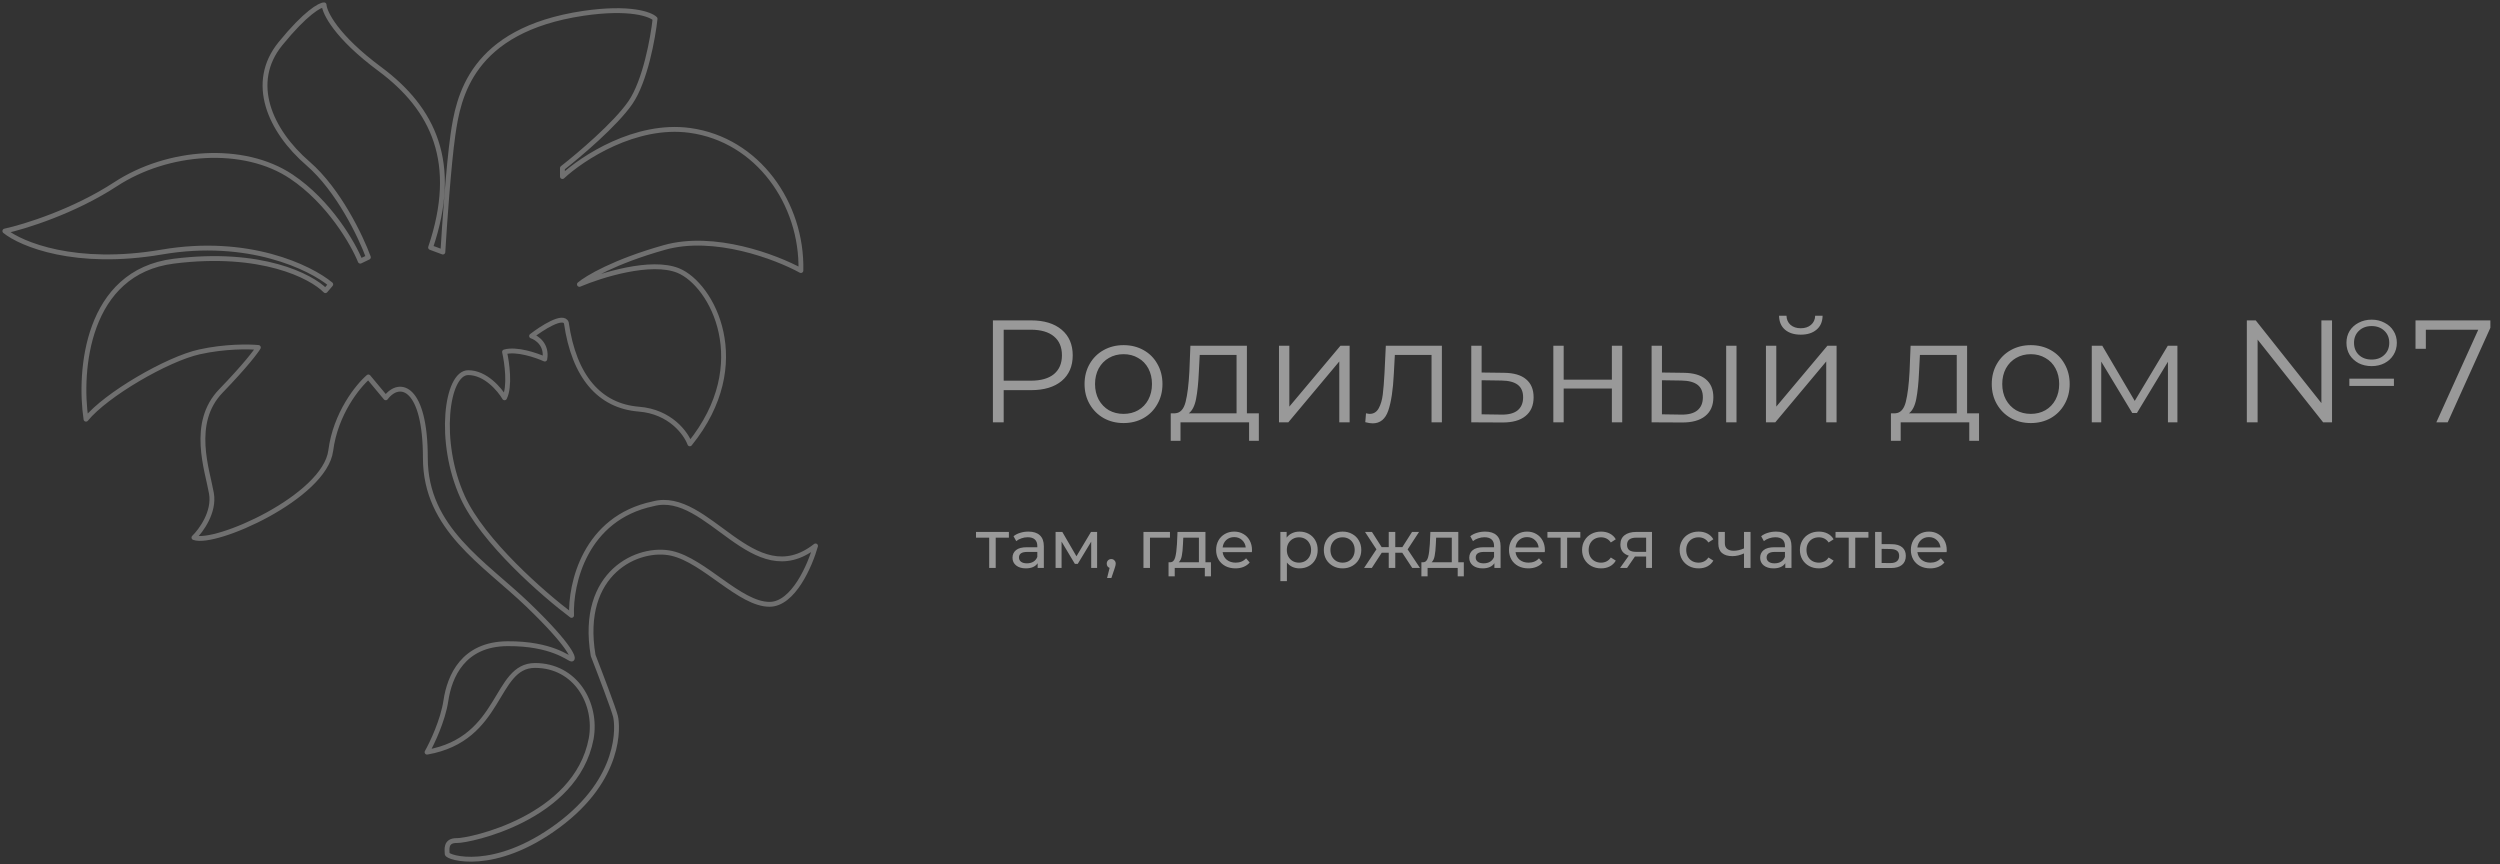 <svg width="515" height="178" viewBox="0 0 515 178" fill="none" xmlns="http://www.w3.org/2000/svg">
<rect x="0" y="0" width="515" height="178" fill="#333333" stroke="none"/>
<path opacity="0.3" d="M78.201 14.187C69.307 7.591 66.869 2.647 66.761 1C65.936 1 62.982 2.601 57.77 9.003C51.256 17.007 55.563 26.864 63.45 33.685C69.76 39.143 74.37 48.833 75.886 52.996L74.217 53.801C72.746 50.176 67.843 41.614 60.005 36.371C50.206 29.818 34.567 30.919 23.8 37.956C15.186 43.585 5.011 46.729 1 47.597C4.365 50.31 15.541 54.972 33.329 51.922C51.116 48.87 63.944 55.091 68.134 58.582L67.03 59.871C64.132 56.908 53.83 51.545 35.805 53.801C17.781 56.057 16.236 76.442 17.716 86.353C21.861 81.277 34.432 73.971 41.054 72.494C46.352 71.312 51.373 71.393 53.221 71.581C52.764 72.378 50.578 75.287 45.496 80.551C39.143 87.132 42.723 96.827 43.557 101.634C44.225 105.48 41.431 109.307 39.95 110.739C44.23 112.404 66.896 102.386 68.134 92.825C69.124 85.176 73.715 79.522 75.886 77.651L79.466 81.948C82.374 78.107 87.623 79.719 87.623 94.329C87.623 108.94 99.763 115.949 108.753 124.597C117.744 133.246 118.336 135.824 117.744 135.77C117.152 135.716 113.706 132.547 104.554 132.601C95.402 132.655 92.602 139.315 91.849 144.364C91.246 148.404 89.013 153.102 87.972 154.946C103.558 152.207 101.781 137.086 110.207 137.086C118.632 137.086 123.074 144.982 121.782 152.18C118.659 168.644 96.613 173.209 94.137 173.156C91.66 173.102 92.118 175.116 92.118 175.895C92.118 176.674 101.781 179.816 114.944 170.094C128.107 160.371 127.273 149.521 126.788 147.561C126.401 145.992 123.558 138.545 122.185 135.018C119.278 117.803 131.607 112.458 138.363 113.989C145.12 115.52 152.414 124.49 158.525 124.49C163.413 124.49 166.878 116.469 168 112.458C155.187 122.529 145.846 100.721 134.541 103.783C120.479 106.727 117.484 120.336 117.744 126.773C111.992 122.458 99.45 111.539 95.294 102.386C90.099 90.945 91.983 76.765 96.452 76.765C100.026 76.765 102.93 80.22 103.935 81.948C105.119 79.585 104.428 74.661 103.935 72.494C106.411 71.785 110.494 73.184 112.226 73.971C112.742 71.049 110.629 69.585 109.507 69.218C111.624 67.579 116.021 64.743 116.667 66.505C118.255 77.597 123.504 83.64 131.607 84.285C138.089 84.8 141.306 89.262 142.105 91.429C155.456 74.938 146.708 58.582 139.709 55.735C134.11 53.458 123.809 56.684 119.359 58.582C120.902 57.257 126.562 53.882 136.856 50.981C147.149 48.081 159.898 52.942 164.985 55.735C165.308 41.931 156.075 28.77 142.105 26.864C130.928 25.338 119.951 32.566 115.86 36.371V34.625C119.251 31.984 126.799 25.591 129.857 21.143C132.915 16.695 134.523 7.777 134.945 3.874C133.993 2.916 129.706 1.349 120.167 2.746C96.963 6.21 94.406 20.042 93.302 27.804C92.419 34.013 91.552 46.469 91.23 51.922L88.699 50.981C94.594 33.551 89.318 22.432 78.201 14.187Z" stroke="white" stroke-linecap="round" stroke-linejoin="round"/>
<path opacity="0.5" d="M207.832 110.756H205.116V117H203.772V110.756H201.056V109.58H207.832V110.756ZM211.852 109.51C212.879 109.51 213.663 109.762 214.204 110.266C214.755 110.77 215.03 111.521 215.03 112.52V117H213.756V116.02C213.532 116.365 213.21 116.631 212.79 116.818C212.38 116.995 211.89 117.084 211.32 117.084C210.49 117.084 209.822 116.883 209.318 116.482C208.824 116.081 208.576 115.553 208.576 114.9C208.576 114.247 208.814 113.724 209.29 113.332C209.766 112.931 210.522 112.73 211.558 112.73H213.686V112.464C213.686 111.885 213.518 111.442 213.182 111.134C212.846 110.826 212.352 110.672 211.698 110.672C211.26 110.672 210.83 110.747 210.41 110.896C209.99 111.036 209.636 111.227 209.346 111.47L208.786 110.462C209.169 110.154 209.626 109.921 210.158 109.762C210.69 109.594 211.255 109.51 211.852 109.51ZM211.544 116.048C212.058 116.048 212.501 115.936 212.874 115.712C213.248 115.479 213.518 115.152 213.686 114.732V113.696H211.614C210.476 113.696 209.906 114.079 209.906 114.844C209.906 115.217 210.051 115.511 210.34 115.726C210.63 115.941 211.031 116.048 211.544 116.048ZM226.004 109.58V117H224.786V111.582L222.014 116.16H221.426L218.682 111.568V117H217.45V109.58H218.836L221.748 114.592L224.744 109.58H226.004ZM228.928 115.166C229.19 115.166 229.404 115.259 229.572 115.446C229.75 115.623 229.838 115.847 229.838 116.118C229.838 116.258 229.82 116.393 229.782 116.524C229.754 116.655 229.694 116.855 229.6 117.126L228.942 119.072H228.06L228.578 116.986C228.401 116.921 228.256 116.813 228.144 116.664C228.042 116.505 227.99 116.323 227.99 116.118C227.99 115.838 228.079 115.609 228.256 115.432C228.434 115.255 228.658 115.166 228.928 115.166ZM241.012 110.756H236.896V117H235.552V109.58H241.012V110.756ZM249.455 115.824V118.722H248.195V117H241.993V118.722H240.719V115.824H241.111C241.587 115.796 241.914 115.46 242.091 114.816C242.269 114.172 242.39 113.262 242.455 112.086L242.567 109.58H248.321V115.824H249.455ZM243.687 112.184C243.65 113.117 243.571 113.892 243.449 114.508C243.337 115.115 243.127 115.553 242.819 115.824H246.977V110.756H243.757L243.687 112.184ZM257.912 113.332C257.912 113.435 257.903 113.57 257.884 113.738H251.864C251.948 114.391 252.233 114.919 252.718 115.32C253.213 115.712 253.824 115.908 254.552 115.908C255.439 115.908 256.153 115.609 256.694 115.012L257.436 115.88C257.1 116.272 256.68 116.571 256.176 116.776C255.682 116.981 255.126 117.084 254.51 117.084C253.726 117.084 253.031 116.925 252.424 116.608C251.818 116.281 251.346 115.829 251.01 115.25C250.684 114.671 250.52 114.018 250.52 113.29C250.52 112.571 250.679 111.923 250.996 111.344C251.323 110.765 251.766 110.317 252.326 110C252.896 109.673 253.535 109.51 254.244 109.51C254.954 109.51 255.584 109.673 256.134 110C256.694 110.317 257.128 110.765 257.436 111.344C257.754 111.923 257.912 112.585 257.912 113.332ZM254.244 110.644C253.6 110.644 253.059 110.84 252.62 111.232C252.191 111.624 251.939 112.137 251.864 112.772H256.624C256.55 112.147 256.293 111.638 255.854 111.246C255.425 110.845 254.888 110.644 254.244 110.644ZM267.691 109.51C268.41 109.51 269.054 109.669 269.623 109.986C270.192 110.303 270.636 110.747 270.953 111.316C271.28 111.885 271.443 112.543 271.443 113.29C271.443 114.037 271.28 114.699 270.953 115.278C270.636 115.847 270.192 116.291 269.623 116.608C269.054 116.925 268.41 117.084 267.691 117.084C267.159 117.084 266.669 116.981 266.221 116.776C265.782 116.571 265.409 116.272 265.101 115.88V119.716H263.757V109.58H265.045V110.756C265.344 110.345 265.722 110.037 266.179 109.832C266.636 109.617 267.14 109.51 267.691 109.51ZM267.579 115.908C268.055 115.908 268.48 115.801 268.853 115.586C269.236 115.362 269.534 115.054 269.749 114.662C269.973 114.261 270.085 113.803 270.085 113.29C270.085 112.777 269.973 112.324 269.749 111.932C269.534 111.531 269.236 111.223 268.853 111.008C268.48 110.793 268.055 110.686 267.579 110.686C267.112 110.686 266.688 110.798 266.305 111.022C265.932 111.237 265.633 111.54 265.409 111.932C265.194 112.324 265.087 112.777 265.087 113.29C265.087 113.803 265.194 114.261 265.409 114.662C265.624 115.054 265.922 115.362 266.305 115.586C266.688 115.801 267.112 115.908 267.579 115.908ZM276.574 117.084C275.836 117.084 275.174 116.921 274.586 116.594C273.998 116.267 273.536 115.819 273.2 115.25C272.873 114.671 272.71 114.018 272.71 113.29C272.71 112.562 272.873 111.913 273.2 111.344C273.536 110.765 273.998 110.317 274.586 110C275.174 109.673 275.836 109.51 276.574 109.51C277.311 109.51 277.969 109.673 278.548 110C279.136 110.317 279.593 110.765 279.92 111.344C280.256 111.913 280.424 112.562 280.424 113.29C280.424 114.018 280.256 114.671 279.92 115.25C279.593 115.819 279.136 116.267 278.548 116.594C277.969 116.921 277.311 117.084 276.574 117.084ZM276.574 115.908C277.05 115.908 277.474 115.801 277.848 115.586C278.23 115.362 278.529 115.054 278.744 114.662C278.958 114.261 279.066 113.803 279.066 113.29C279.066 112.777 278.958 112.324 278.744 111.932C278.529 111.531 278.23 111.223 277.848 111.008C277.474 110.793 277.05 110.686 276.574 110.686C276.098 110.686 275.668 110.793 275.286 111.008C274.912 111.223 274.614 111.531 274.39 111.932C274.175 112.324 274.068 112.777 274.068 113.29C274.068 113.803 274.175 114.261 274.39 114.662C274.614 115.054 274.912 115.362 275.286 115.586C275.668 115.801 276.098 115.908 276.574 115.908ZM288.866 113.864H287.424V117H286.08V113.864H284.638L282.594 117H280.998L283.546 113.164L281.194 109.58H282.622L284.624 112.716H286.08V109.58H287.424V112.716H288.88L290.882 109.58H292.324L289.972 113.178L292.52 117H290.924L288.866 113.864ZM301.545 115.824V118.722H300.285V117H294.083V118.722H292.809V115.824H293.201C293.677 115.796 294.004 115.46 294.181 114.816C294.359 114.172 294.48 113.262 294.545 112.086L294.657 109.58H300.411V115.824H301.545ZM295.777 112.184C295.74 113.117 295.661 113.892 295.539 114.508C295.427 115.115 295.217 115.553 294.909 115.824H299.067V110.756H295.847L295.777 112.184ZM305.942 109.51C306.969 109.51 307.753 109.762 308.294 110.266C308.845 110.77 309.12 111.521 309.12 112.52V117H307.846V116.02C307.622 116.365 307.3 116.631 306.88 116.818C306.469 116.995 305.979 117.084 305.41 117.084C304.579 117.084 303.912 116.883 303.408 116.482C302.913 116.081 302.666 115.553 302.666 114.9C302.666 114.247 302.904 113.724 303.38 113.332C303.856 112.931 304.612 112.73 305.648 112.73H307.776V112.464C307.776 111.885 307.608 111.442 307.272 111.134C306.936 110.826 306.441 110.672 305.788 110.672C305.349 110.672 304.92 110.747 304.5 110.896C304.08 111.036 303.725 111.227 303.436 111.47L302.876 110.462C303.259 110.154 303.716 109.921 304.248 109.762C304.78 109.594 305.345 109.51 305.942 109.51ZM305.634 116.048C306.147 116.048 306.591 115.936 306.964 115.712C307.337 115.479 307.608 115.152 307.776 114.732V113.696H305.704C304.565 113.696 303.996 114.079 303.996 114.844C303.996 115.217 304.141 115.511 304.43 115.726C304.719 115.941 305.121 116.048 305.634 116.048ZM318.246 113.332C318.246 113.435 318.237 113.57 318.218 113.738H312.198C312.282 114.391 312.567 114.919 313.052 115.32C313.547 115.712 314.158 115.908 314.886 115.908C315.773 115.908 316.487 115.609 317.028 115.012L317.77 115.88C317.434 116.272 317.014 116.571 316.51 116.776C316.016 116.981 315.46 117.084 314.844 117.084C314.06 117.084 313.365 116.925 312.758 116.608C312.152 116.281 311.68 115.829 311.344 115.25C311.018 114.671 310.854 114.018 310.854 113.29C310.854 112.571 311.013 111.923 311.33 111.344C311.657 110.765 312.1 110.317 312.66 110C313.23 109.673 313.869 109.51 314.578 109.51C315.288 109.51 315.918 109.673 316.468 110C317.028 110.317 317.462 110.765 317.77 111.344C318.088 111.923 318.246 112.585 318.246 113.332ZM314.578 110.644C313.934 110.644 313.393 110.84 312.954 111.232C312.525 111.624 312.273 112.137 312.198 112.772H316.958C316.884 112.147 316.627 111.638 316.188 111.246C315.759 110.845 315.222 110.644 314.578 110.644ZM325.547 110.756H322.831V117H321.487V110.756H318.771V109.58H325.547V110.756ZM329.827 117.084C329.071 117.084 328.394 116.921 327.797 116.594C327.209 116.267 326.747 115.819 326.411 115.25C326.075 114.671 325.907 114.018 325.907 113.29C325.907 112.562 326.075 111.913 326.411 111.344C326.747 110.765 327.209 110.317 327.797 110C328.394 109.673 329.071 109.51 329.827 109.51C330.499 109.51 331.096 109.645 331.619 109.916C332.151 110.187 332.562 110.579 332.851 111.092L331.829 111.75C331.596 111.395 331.306 111.129 330.961 110.952C330.616 110.775 330.233 110.686 329.813 110.686C329.328 110.686 328.889 110.793 328.497 111.008C328.114 111.223 327.811 111.531 327.587 111.932C327.372 112.324 327.265 112.777 327.265 113.29C327.265 113.813 327.372 114.275 327.587 114.676C327.811 115.068 328.114 115.371 328.497 115.586C328.889 115.801 329.328 115.908 329.813 115.908C330.233 115.908 330.616 115.819 330.961 115.642C331.306 115.465 331.596 115.199 331.829 114.844L332.851 115.488C332.562 116.001 332.151 116.398 331.619 116.678C331.096 116.949 330.499 117.084 329.827 117.084ZM340.309 109.58V117H339.105V114.648H336.949H336.795L335.171 117H333.729L335.535 114.466C334.975 114.298 334.545 114.023 334.247 113.64C333.948 113.248 333.799 112.763 333.799 112.184C333.799 111.335 334.088 110.691 334.667 110.252C335.245 109.804 336.043 109.58 337.061 109.58H340.309ZM335.171 112.226C335.171 112.721 335.325 113.089 335.633 113.332C335.95 113.565 336.421 113.682 337.047 113.682H339.105V110.756H337.103C335.815 110.756 335.171 111.246 335.171 112.226ZM349.925 117.084C349.169 117.084 348.492 116.921 347.895 116.594C347.307 116.267 346.845 115.819 346.509 115.25C346.173 114.671 346.005 114.018 346.005 113.29C346.005 112.562 346.173 111.913 346.509 111.344C346.845 110.765 347.307 110.317 347.895 110C348.492 109.673 349.169 109.51 349.925 109.51C350.597 109.51 351.194 109.645 351.717 109.916C352.249 110.187 352.659 110.579 352.949 111.092L351.927 111.75C351.693 111.395 351.404 111.129 351.059 110.952C350.713 110.775 350.331 110.686 349.911 110.686C349.425 110.686 348.987 110.793 348.595 111.008C348.212 111.223 347.909 111.531 347.685 111.932C347.47 112.324 347.363 112.777 347.363 113.29C347.363 113.813 347.47 114.275 347.685 114.676C347.909 115.068 348.212 115.371 348.595 115.586C348.987 115.801 349.425 115.908 349.911 115.908C350.331 115.908 350.713 115.819 351.059 115.642C351.404 115.465 351.693 115.199 351.927 114.844L352.949 115.488C352.659 116.001 352.249 116.398 351.717 116.678C351.194 116.949 350.597 117.084 349.925 117.084ZM360.611 109.58V117H359.267V114.004C358.464 114.377 357.666 114.564 356.873 114.564C355.949 114.564 355.235 114.349 354.731 113.92C354.227 113.491 353.975 112.847 353.975 111.988V109.58H355.319V111.904C355.319 112.417 355.477 112.805 355.795 113.066C356.121 113.327 356.574 113.458 357.153 113.458C357.806 113.458 358.511 113.295 359.267 112.968V109.58H360.611ZM365.866 109.51C366.893 109.51 367.677 109.762 368.218 110.266C368.769 110.77 369.044 111.521 369.044 112.52V117H367.77V116.02C367.546 116.365 367.224 116.631 366.804 116.818C366.393 116.995 365.903 117.084 365.334 117.084C364.503 117.084 363.836 116.883 363.332 116.482C362.837 116.081 362.59 115.553 362.59 114.9C362.59 114.247 362.828 113.724 363.304 113.332C363.78 112.931 364.536 112.73 365.572 112.73H367.7V112.464C367.7 111.885 367.532 111.442 367.196 111.134C366.86 110.826 366.365 110.672 365.712 110.672C365.273 110.672 364.844 110.747 364.424 110.896C364.004 111.036 363.649 111.227 363.36 111.47L362.8 110.462C363.183 110.154 363.64 109.921 364.172 109.762C364.704 109.594 365.269 109.51 365.866 109.51ZM365.558 116.048C366.071 116.048 366.515 115.936 366.888 115.712C367.261 115.479 367.532 115.152 367.7 114.732V113.696H365.628C364.489 113.696 363.92 114.079 363.92 114.844C363.92 115.217 364.065 115.511 364.354 115.726C364.643 115.941 365.045 116.048 365.558 116.048ZM374.698 117.084C373.942 117.084 373.265 116.921 372.668 116.594C372.08 116.267 371.618 115.819 371.282 115.25C370.946 114.671 370.778 114.018 370.778 113.29C370.778 112.562 370.946 111.913 371.282 111.344C371.618 110.765 372.08 110.317 372.668 110C373.265 109.673 373.942 109.51 374.698 109.51C375.37 109.51 375.967 109.645 376.49 109.916C377.022 110.187 377.433 110.579 377.722 111.092L376.7 111.75C376.467 111.395 376.177 111.129 375.832 110.952C375.487 110.775 375.104 110.686 374.684 110.686C374.199 110.686 373.76 110.793 373.368 111.008C372.985 111.223 372.682 111.531 372.458 111.932C372.243 112.324 372.136 112.777 372.136 113.29C372.136 113.813 372.243 114.275 372.458 114.676C372.682 115.068 372.985 115.371 373.368 115.586C373.76 115.801 374.199 115.908 374.684 115.908C375.104 115.908 375.487 115.819 375.832 115.642C376.177 115.465 376.467 115.199 376.7 114.844L377.722 115.488C377.433 116.001 377.022 116.398 376.49 116.678C375.967 116.949 375.37 117.084 374.698 117.084ZM384.896 110.756H382.18V117H380.836V110.756H378.12V109.58H384.896V110.756ZM389.701 112.1C390.643 112.109 391.362 112.324 391.857 112.744C392.351 113.164 392.599 113.757 392.599 114.522C392.599 115.325 392.328 115.945 391.787 116.384C391.255 116.813 390.489 117.023 389.491 117.014L386.271 117V109.58H387.615V112.086L389.701 112.1ZM389.379 115.992C389.985 116.001 390.443 115.88 390.751 115.628C391.068 115.376 391.227 115.003 391.227 114.508C391.227 114.023 391.073 113.668 390.765 113.444C390.466 113.22 390.004 113.103 389.379 113.094L387.615 113.066V115.978L389.379 115.992ZM401.029 113.332C401.029 113.435 401.02 113.57 401.001 113.738H394.981C395.065 114.391 395.35 114.919 395.835 115.32C396.33 115.712 396.941 115.908 397.669 115.908C398.556 115.908 399.27 115.609 399.811 115.012L400.553 115.88C400.217 116.272 399.797 116.571 399.293 116.776C398.799 116.981 398.243 117.084 397.627 117.084C396.843 117.084 396.148 116.925 395.541 116.608C394.935 116.281 394.463 115.829 394.127 115.25C393.801 114.671 393.637 114.018 393.637 113.29C393.637 112.571 393.796 111.923 394.113 111.344C394.44 110.765 394.883 110.317 395.443 110C396.013 109.673 396.652 109.51 397.361 109.51C398.071 109.51 398.701 109.673 399.251 110C399.811 110.317 400.245 110.765 400.553 111.344C400.871 111.923 401.029 112.585 401.029 113.332ZM397.361 110.644C396.717 110.644 396.176 110.84 395.737 111.232C395.308 111.624 395.056 112.137 394.981 112.772H399.741C399.667 112.147 399.41 111.638 398.971 111.246C398.542 110.845 398.005 110.644 397.361 110.644Z" fill="white"/>
<path opacity="0.5" d="M212.4 66C215.08 66 217.18 66.64 218.7 67.92C220.22 69.2 220.98 70.96 220.98 73.2C220.98 75.44 220.22 77.2 218.7 78.48C217.18 79.74 215.08 80.37 212.4 80.37H206.76V87H204.54V66H212.4ZM212.34 78.42C214.42 78.42 216.01 77.97 217.11 77.07C218.21 76.15 218.76 74.86 218.76 73.2C218.76 71.5 218.21 70.2 217.11 69.3C216.01 68.38 214.42 67.92 212.34 67.92H206.76V78.42H212.34ZM231.458 87.15C229.938 87.15 228.568 86.81 227.348 86.13C226.128 85.43 225.168 84.47 224.468 83.25C223.768 82.03 223.418 80.65 223.418 79.11C223.418 77.57 223.768 76.19 224.468 74.97C225.168 73.75 226.128 72.8 227.348 72.12C228.568 71.44 229.938 71.1 231.458 71.1C232.978 71.1 234.348 71.44 235.568 72.12C236.788 72.8 237.738 73.75 238.418 74.97C239.118 76.19 239.468 77.57 239.468 79.11C239.468 80.65 239.118 82.03 238.418 83.25C237.738 84.47 236.788 85.43 235.568 86.13C234.348 86.81 232.978 87.15 231.458 87.15ZM231.458 85.26C232.578 85.26 233.578 85.01 234.458 84.51C235.358 83.99 236.058 83.26 236.558 82.32C237.058 81.38 237.308 80.31 237.308 79.11C237.308 77.91 237.058 76.84 236.558 75.9C236.058 74.96 235.358 74.24 234.458 73.74C233.578 73.22 232.578 72.96 231.458 72.96C230.338 72.96 229.328 73.22 228.428 73.74C227.548 74.24 226.848 74.96 226.328 75.9C225.828 76.84 225.578 77.91 225.578 79.11C225.578 80.31 225.828 81.38 226.328 82.32C226.848 83.26 227.548 83.99 228.428 84.51C229.328 85.01 230.338 85.26 231.458 85.26ZM259.322 85.14V90.81H257.312V87H243.182V90.81H241.172V85.14H242.072C243.132 85.08 243.852 84.3 244.232 82.8C244.612 81.3 244.872 79.2 245.012 76.5L245.222 71.22H256.862V85.14H259.322ZM246.962 76.62C246.862 78.86 246.672 80.71 246.392 82.17C246.112 83.61 245.612 84.6 244.892 85.14H254.732V73.11H247.142L246.962 76.62ZM263.473 71.22H265.603V83.76L276.133 71.22H278.023V87H275.893V74.46L265.393 87H263.473V71.22ZM297.028 71.22V87H294.898V73.11H287.338L287.128 77.01C286.968 80.29 286.588 82.81 285.988 84.57C285.388 86.33 284.318 87.21 282.778 87.21C282.358 87.21 281.848 87.13 281.248 86.97L281.398 85.14C281.758 85.22 282.008 85.26 282.148 85.26C282.968 85.26 283.588 84.88 284.008 84.12C284.428 83.36 284.708 82.42 284.848 81.3C284.988 80.18 285.108 78.7 285.208 76.86L285.478 71.22H297.028ZM309.863 76.8C311.843 76.82 313.343 77.26 314.363 78.12C315.403 78.98 315.923 80.22 315.923 81.84C315.923 83.52 315.363 84.81 314.243 85.71C313.143 86.61 311.543 87.05 309.443 87.03L303.083 87V71.22H305.213V76.74L309.863 76.8ZM309.323 85.41C310.783 85.43 311.883 85.14 312.623 84.54C313.383 83.92 313.763 83.02 313.763 81.84C313.763 80.68 313.393 79.82 312.653 79.26C311.913 78.7 310.803 78.41 309.323 78.39L305.213 78.33V85.35L309.323 85.41ZM319.987 71.22H322.117V78.21H332.047V71.22H334.177V87H332.047V80.04H322.117V87H319.987V71.22ZM346.861 76.8C348.841 76.82 350.351 77.26 351.391 78.12C352.431 78.98 352.951 80.22 352.951 81.84C352.951 83.52 352.391 84.81 351.271 85.71C350.151 86.61 348.551 87.05 346.471 87.03L340.231 87V71.22H342.361V76.74L346.861 76.8ZM355.591 71.22H357.721V87H355.591V71.22ZM346.351 85.41C347.811 85.43 348.911 85.14 349.651 84.54C350.411 83.92 350.791 83.02 350.791 81.84C350.791 80.68 350.421 79.82 349.681 79.26C348.941 78.7 347.831 78.41 346.351 78.39L342.361 78.33V85.35L346.351 85.41ZM363.786 71.22H365.916V83.76L376.446 71.22H378.336V87H376.206V74.46L365.706 87H363.786V71.22ZM370.956 68.94C369.596 68.94 368.516 68.6 367.716 67.92C366.916 67.24 366.506 66.28 366.486 65.04H368.016C368.036 65.82 368.316 66.45 368.856 66.93C369.396 67.39 370.096 67.62 370.956 67.62C371.816 67.62 372.516 67.39 373.056 66.93C373.616 66.45 373.906 65.82 373.926 65.04H375.456C375.436 66.28 375.016 67.24 374.196 67.92C373.396 68.6 372.316 68.94 370.956 68.94ZM407.682 85.14V90.81H405.672V87H391.542V90.81H389.532V85.14H390.432C391.492 85.08 392.212 84.3 392.592 82.8C392.972 81.3 393.232 79.2 393.372 76.5L393.582 71.22H405.222V85.14H407.682ZM395.322 76.62C395.222 78.86 395.032 80.71 394.752 82.17C394.472 83.61 393.972 84.6 393.252 85.14H403.092V73.11H395.502L395.322 76.62ZM418.343 87.15C416.823 87.15 415.453 86.81 414.233 86.13C413.013 85.43 412.053 84.47 411.353 83.25C410.653 82.03 410.303 80.65 410.303 79.11C410.303 77.57 410.653 76.19 411.353 74.97C412.053 73.75 413.013 72.8 414.233 72.12C415.453 71.44 416.823 71.1 418.343 71.1C419.863 71.1 421.233 71.44 422.453 72.12C423.673 72.8 424.623 73.75 425.303 74.97C426.003 76.19 426.353 77.57 426.353 79.11C426.353 80.65 426.003 82.03 425.303 83.25C424.623 84.47 423.673 85.43 422.453 86.13C421.233 86.81 419.863 87.15 418.343 87.15ZM418.343 85.26C419.463 85.26 420.463 85.01 421.343 84.51C422.243 83.99 422.943 83.26 423.443 82.32C423.943 81.38 424.193 80.31 424.193 79.11C424.193 77.91 423.943 76.84 423.443 75.9C422.943 74.96 422.243 74.24 421.343 73.74C420.463 73.22 419.463 72.96 418.343 72.96C417.223 72.96 416.213 73.22 415.313 73.74C414.433 74.24 413.733 74.96 413.213 75.9C412.713 76.84 412.463 77.91 412.463 79.11C412.463 80.31 412.713 81.38 413.213 82.32C413.733 83.26 414.433 83.99 415.313 84.51C416.213 85.01 417.223 85.26 418.343 85.26ZM448.545 71.22V87H446.595V74.52L440.205 85.08H439.245L432.855 74.49V87H430.905V71.22H433.065L439.755 82.59L446.565 71.22H448.545ZM488.558 75.42C487.578 75.42 486.688 75.22 485.888 74.82C485.108 74.4 484.488 73.83 484.028 73.11C483.588 72.37 483.368 71.54 483.368 70.62C483.368 69.7 483.588 68.88 484.028 68.16C484.488 67.44 485.108 66.88 485.888 66.48C486.688 66.06 487.578 65.85 488.558 65.85C489.538 65.85 490.418 66.06 491.198 66.48C491.998 66.88 492.618 67.44 493.058 68.16C493.518 68.88 493.748 69.7 493.748 70.62C493.748 71.54 493.518 72.37 493.058 73.11C492.618 73.83 491.998 74.4 491.198 74.82C490.418 75.22 489.538 75.42 488.558 75.42ZM478.208 66H480.398V87H478.568L465.068 69.96V87H462.848V66H464.678L478.208 83.04V66ZM488.558 67.17C487.498 67.17 486.628 67.49 485.948 68.13C485.268 68.77 484.928 69.6 484.928 70.62C484.928 71.64 485.258 72.47 485.918 73.11C486.598 73.75 487.478 74.07 488.558 74.07C489.638 74.07 490.508 73.75 491.168 73.11C491.848 72.47 492.188 71.64 492.188 70.62C492.188 69.6 491.848 68.77 491.168 68.13C490.488 67.49 489.618 67.17 488.558 67.17ZM483.968 78H493.148V79.5H483.968V78ZM513.015 66V67.53L504.225 87H501.885L510.525 67.92H499.725V71.85H497.595V66H513.015Z" fill="white"/>
</svg>
